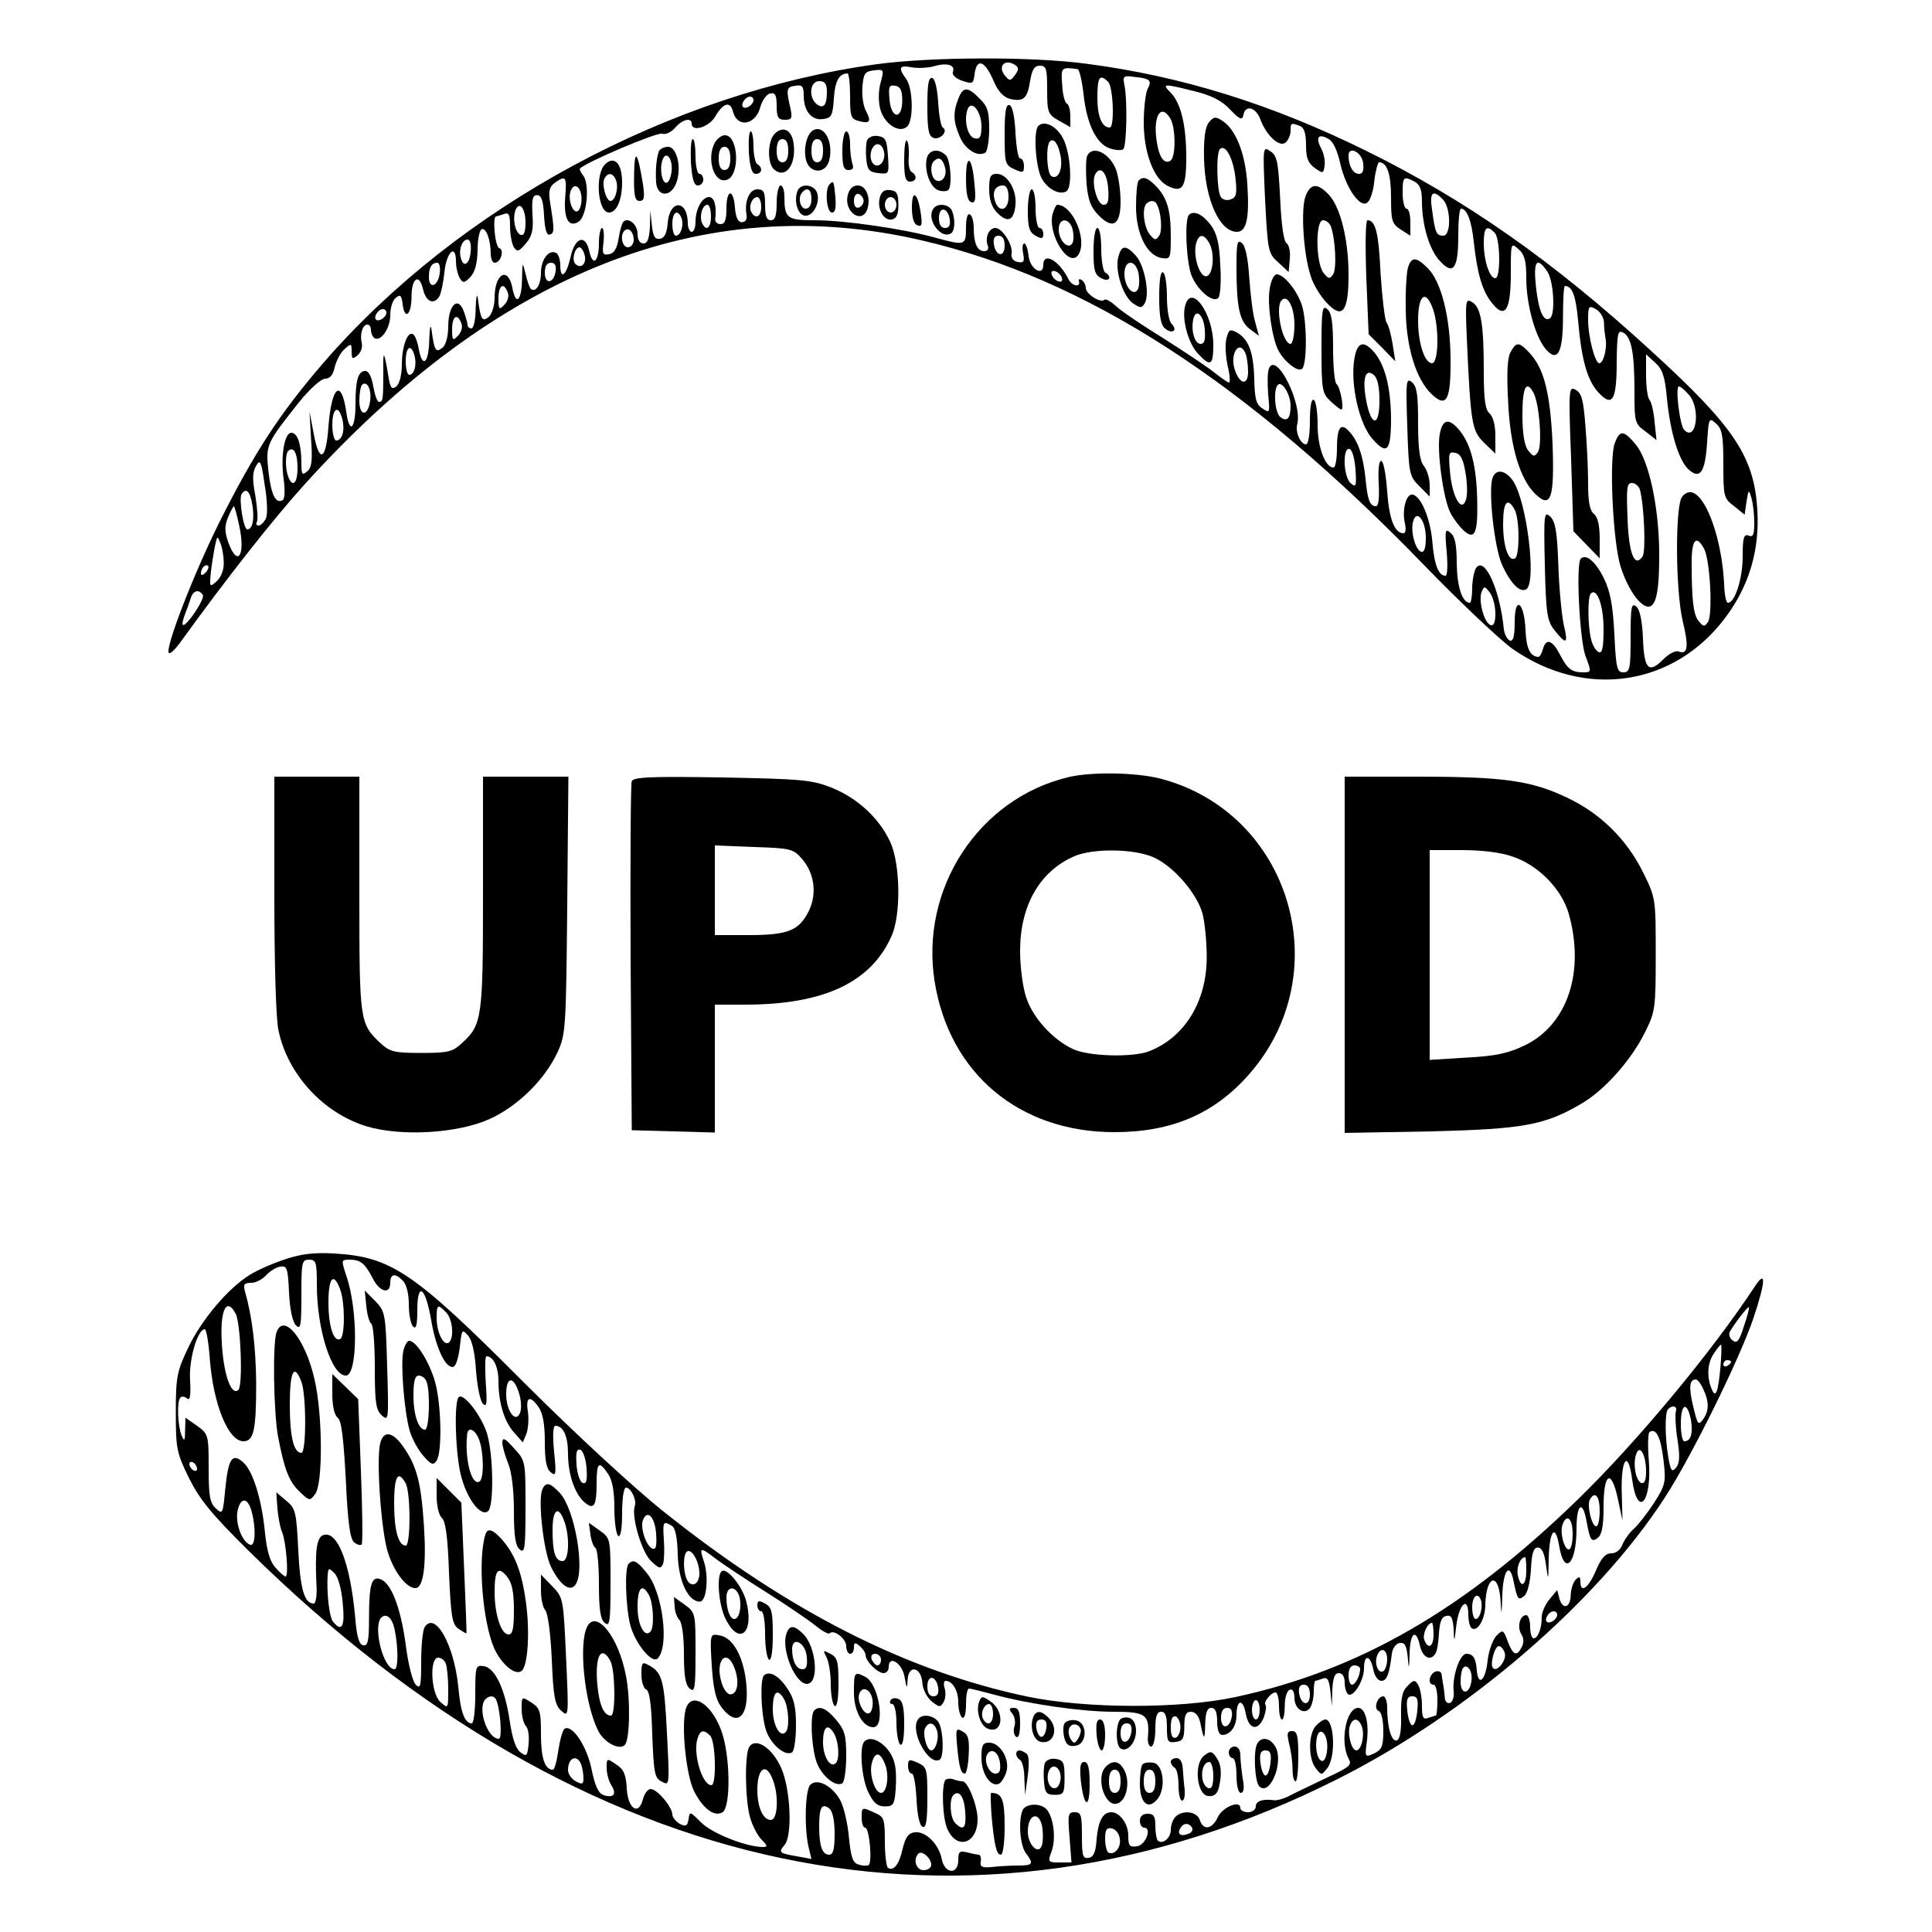<?xml version="1.0" standalone="no"?>
<!DOCTYPE svg PUBLIC "-//W3C//DTD SVG 20010904//EN"
 "http://www.w3.org/TR/2001/REC-SVG-20010904/DTD/svg10.dtd">
<svg version="1.0" xmlns="http://www.w3.org/2000/svg"
 width="500pt" height="500pt" viewBox="0 0 500 500"
 preserveAspectRatio="xMidYMid meet">
<g transform="translate(0,500) scale(0.1,-0.1)"
fill="#000000" stroke="none">
<path d="M2270 4834 c-535 -73 -1082 -368 -1433 -773 -112 -130 -177 -229
-268 -410 -67 -134 -143 -330 -132 -341 3 -3 15 8 27 24 122 169 241 320 323
411 496 549 1036 764 1598 633 427 -99 842 -367 1301 -841 93 -96 196 -193
228 -216 189 -132 420 -97 553 83 60 81 87 173 81 275 -8 139 -59 216 -275
413 -254 233 -480 391 -738 518 -243 120 -477 193 -723 225 -140 19 -401 18
-542 -1z m196 -20 c-3 -7 7 -17 24 -23 27 -9 29 -8 32 16 5 42 25 38 47 -11
13 -32 27 -47 45 -52 35 -8 45 1 52 47 5 29 11 39 25 39 17 0 19 -8 19 -62 0
-59 2 -64 30 -80 l30 -17 0 29 c0 15 -4 30 -9 32 -5 2 -11 23 -12 48 -4 46 -2
47 40 41 4 0 11 -29 15 -63 8 -78 33 -130 68 -142 15 -5 31 -6 35 -2 9 9 11
127 3 166 -5 23 -2 25 25 21 41 -4 47 -9 35 -31 -5 -10 -10 -49 -10 -87 0 -77
25 -144 60 -163 40 -21 50 -7 50 72 0 85 -14 142 -41 169 -23 23 -18 23 62 3
45 -11 72 -25 93 -48 25 -26 31 -28 34 -13 5 26 31 20 43 -10 16 -44 50 -75
66 -62 7 6 13 20 13 30 0 21 1 22 24 13 11 -4 16 -19 16 -50 0 -33 5 -46 23
-59 21 -15 22 -14 25 6 2 12 -2 33 -9 45 -15 29 -7 39 18 25 13 -6 24 -30 32
-66 15 -64 53 -117 71 -98 7 6 15 32 17 57 3 25 9 46 12 46 21 0 31 -31 31
-91 0 -60 2 -68 25 -83 l25 -16 0 35 c0 19 -4 35 -10 35 -5 0 -10 18 -10 40 0
43 2 45 31 30 14 -8 19 -21 19 -51 0 -61 19 -126 47 -155 34 -37 47 -20 47 66
0 39 3 70 7 70 15 0 27 -29 33 -85 9 -83 22 -128 47 -159 34 -43 49 -20 49 77
0 79 0 80 20 62 16 -14 20 -31 20 -75 0 -66 22 -148 49 -182 32 -38 46 -12 46
82 0 44 2 80 5 80 19 -1 28 -24 34 -89 9 -103 24 -156 53 -187 36 -39 47 -20
47 80 1 74 3 83 17 75 21 -11 29 -52 29 -153 0 -79 1 -83 29 -103 l28 -22 -5
47 c-2 26 -8 51 -13 57 -5 5 -9 34 -9 64 l0 54 24 -22 c19 -17 25 -37 30 -92
9 -91 31 -161 56 -184 30 -27 43 -7 48 70 4 64 5 65 23 49 16 -14 19 -32 19
-105 0 -84 1 -89 28 -109 l27 -22 5 34 c5 32 6 32 13 8 4 -14 7 -42 7 -64 0
-30 -3 -37 -15 -32 -12 4 -15 -5 -15 -55 0 -56 -20 -119 -38 -119 -5 0 -9 21
-10 48 -5 110 -43 223 -81 237 -9 4 -21 -1 -28 -11 -18 -25 -17 -242 2 -322
16 -66 13 -87 -11 -78 -8 3 -25 -6 -39 -20 -38 -38 -50 -27 -53 53 -2 47 -8
75 -17 83 -13 11 -15 0 -15 -79 0 -82 -2 -91 -19 -91 -16 0 -19 11 -23 99 -4
74 -10 109 -27 144 -21 43 -46 65 -60 51 -13 -13 -3 -209 12 -251 16 -42 16
-43 -6 -43 -30 0 -41 9 -61 48 -19 36 -35 41 -43 12 -3 -11 -8 -20 -12 -20
-21 1 -31 22 -33 69 -3 73 -28 92 -28 21 0 -37 -4 -50 -12 -48 -7 3 -14 15
-16 29 -10 103 -50 191 -72 159 -5 -8 -10 -32 -10 -52 0 -21 -3 -38 -6 -38
-20 0 -33 42 -34 101 0 48 -4 70 -16 80 -14 12 -15 7 -10 -49 3 -34 2 -62 -3
-62 -18 0 -29 27 -34 87 -5 62 -31 123 -53 123 -16 0 -26 -43 -18 -75 3 -14 2
-25 -4 -25 -23 0 -37 37 -42 108 -3 42 -9 77 -15 79 -6 2 -9 -20 -7 -57 2 -37
0 -60 -7 -60 -16 0 -22 17 -27 71 -6 58 -19 97 -41 121 -23 26 -33 13 -33 -43
0 -27 -4 -49 -9 -49 -21 0 -41 52 -41 109 0 33 -4 63 -10 66 -6 4 -10 -17 -10
-54 0 -34 -4 -61 -10 -61 -14 0 -28 31 -23 51 15 54 -55 192 -73 145 -4 -9 -4
-39 -2 -67 5 -48 4 -49 -15 -36 -16 10 -20 25 -21 77 -2 70 -15 103 -46 120
-17 9 -20 7 -26 -16 -4 -15 -2 -46 3 -70 6 -24 7 -44 4 -44 -4 0 -22 13 -41
28 -19 15 -78 54 -130 87 -52 32 -107 69 -121 82 -14 13 -28 21 -31 17 -10 -9
-48 15 -48 31 0 7 -5 17 -10 20 -6 4 -9 3 -8 -2 6 -18 -18 -14 -27 5 -25 49
-65 71 -65 36 0 -31 -35 -10 -38 24 -2 17 -7 32 -11 32 -5 0 -6 -12 -3 -26 4
-21 1 -25 -14 -22 -12 2 -18 11 -16 22 4 22 -24 66 -42 66 -17 0 -27 -25 -20
-45 4 -9 0 -15 -9 -15 -18 0 -27 21 -27 60 0 16 -4 32 -10 35 -6 4 -10 -10
-10 -34 0 -47 -2 -47 -80 -26 -82 23 -236 45 -311 45 -72 0 -79 5 -79 61 0 16
-4 29 -10 29 -5 0 -10 -20 -10 -45 0 -33 -4 -45 -15 -45 -11 0 -15 11 -15 40
0 33 -3 40 -20 40 -21 0 -34 -32 -28 -66 2 -12 -3 -19 -12 -19 -10 0 -16 12
-18 38 -4 50 -22 48 -22 -3 0 -29 -4 -40 -15 -40 -9 0 -15 6 -14 13 4 33 -2
57 -16 57 -18 0 -35 -31 -35 -64 0 -14 -4 -26 -10 -26 -5 0 -10 10 -10 23 -1
61 -47 61 -52 0 -2 -26 -8 -39 -20 -41 -13 -2 -18 6 -21 35 l-4 38 -1 -42 c-2
-31 -6 -43 -17 -43 -9 0 -15 9 -15 25 0 24 -24 44 -37 31 -3 -3 -9 -23 -12
-43 -4 -26 -12 -39 -25 -41 -16 -3 -18 1 -14 32 2 20 0 36 -4 36 -4 0 -8 -18
-8 -39 0 -49 -16 -62 -25 -21 -10 46 -38 36 -49 -18 -11 -46 -26 -57 -26 -18
0 14 -5 28 -10 31 -19 11 -40 -16 -40 -51 0 -31 -14 -53 -27 -41 -3 4 -9 21
-13 39 -8 32 -8 31 -9 -14 -1 -57 -16 -71 -25 -23 -11 57 -46 37 -46 -26 0
-20 -7 -42 -15 -49 -17 -14 -21 -7 -28 45 -2 18 -5 9 -6 -22 0 -29 -5 -53 -11
-53 -5 0 -10 4 -10 9 0 5 -5 22 -10 36 -15 40 -40 15 -40 -40 0 -25 -6 -48
-15 -55 -17 -14 -21 -7 -28 45 -2 18 -5 9 -6 -22 -1 -62 -17 -78 -27 -28 -3
19 -10 38 -15 40 -14 9 -29 -31 -29 -78 0 -27 -6 -49 -14 -57 -12 -9 -16 -5
-21 27 -11 67 -14 69 -13 13 0 -76 -1 -80 -11 -80 -5 0 -11 18 -15 40 -4 24
-12 40 -20 40 -19 0 -26 -23 -26 -85 0 -67 -16 -80 -24 -20 -13 87 -38 65 -46
-39 -6 -88 -24 -96 -38 -19 l-11 58 4 -71 c4 -56 2 -74 -10 -84 -13 -11 -15
-8 -15 21 0 49 -10 79 -26 79 -18 0 -28 -60 -20 -120 4 -27 3 -51 -2 -54 -18
-11 -30 12 -37 72 -8 71 -6 74 78 180 29 36 58 62 69 62 12 0 20 10 24 29 4
17 15 38 25 47 18 16 19 16 19 -6 0 -19 2 -21 16 -9 8 7 13 21 10 32 -5 22 2
47 15 47 5 0 9 -6 9 -14 0 -8 4 -17 9 -21 17 -10 41 26 41 59 0 19 6 39 14 45
12 10 15 7 18 -16 5 -43 23 -28 23 19 0 49 20 62 30 19 7 -32 28 -41 42 -18 4
6 10 34 13 61 5 54 30 77 30 29 0 -15 5 -35 10 -43 8 -13 12 -13 27 3 12 12
18 34 19 69 0 29 5 53 11 55 11 4 23 -28 23 -64 0 -13 5 -23 10 -23 16 0 26
33 12 38 -11 3 -18 82 -8 82 2 0 11 3 20 6 13 5 16 -1 16 -32 0 -22 5 -46 10
-54 9 -13 13 -11 31 10 16 19 20 35 17 75 -2 39 0 50 12 50 11 0 16 -14 18
-53 2 -36 7 -52 15 -49 12 4 12 12 1 81 -5 31 -3 42 12 53 28 20 31 16 27 -34
-5 -58 8 -83 34 -67 22 13 30 98 12 120 -6 8 -10 16 -8 18 17 17 201 95 213
90 8 -3 22 3 33 15 18 22 43 28 43 11 0 -23 46 -9 62 20 20 34 38 39 45 11 11
-43 59 -35 71 13 5 17 16 32 25 34 13 3 17 -4 17 -32 0 -30 4 -36 21 -36 18 0
20 4 15 28 -12 51 -11 57 12 60 18 3 22 -1 22 -25 0 -41 21 -66 51 -61 21 3
24 9 27 53 3 45 13 64 35 65 4 0 7 -26 7 -59 0 -52 2 -59 22 -64 29 -8 34 -2
19 26 -7 13 -11 41 -9 63 3 34 6 39 30 42 26 3 26 2 17 -32 -6 -21 -6 -49 -1
-68 10 -38 48 -64 69 -46 18 14 16 100 -2 124 -21 28 -18 36 13 30 15 -3 41
-2 57 2 36 11 58 4 51 -14z m161 18 c10 -7 10 -12 0 -26 -12 -16 -14 -16 -26
-2 -20 24 -1 45 26 28z m241 -44 c13 -13 17 -118 4 -118 -20 0 -32 28 -32 77
0 54 6 63 28 41z m-728 -26 c0 -35 -9 -45 -27 -31 -21 18 -17 59 7 59 15 0 20
-7 20 -28z m195 -22 c0 -51 -29 -48 -33 3 -3 33 -1 38 15 35 13 -2 18 -12 18
-38z m-385 1 c0 -12 -20 -25 -27 -18 -7 7 6 27 18 27 5 0 9 -4 9 -9z m1080
-50 c13 -26 13 -98 -1 -107 -17 -10 -30 10 -36 54 -9 65 13 96 37 53z m498
-114 c2 -18 -1 -27 -11 -27 -15 0 -27 20 -27 47 0 27 35 9 38 -20z m-2023 -92
c0 -16 -5 -30 -11 -32 -13 -4 -25 33 -17 53 9 24 28 10 28 -21z m2229 -1 c21
-21 22 -94 1 -94 -18 0 -21 8 -29 68 -7 44 2 53 28 26z m-1764 -19 c0 -26 -14
-33 -25 -15 -9 14 1 40 15 40 5 0 10 -11 10 -25z m-610 -41 c0 -24 -4 -34 -12
-32 -15 5 -22 42 -14 64 10 25 26 5 26 -32z m480 16 c0 -32 -14 -40 -24 -15
-6 18 2 45 15 45 5 0 9 -13 9 -30z m-76 -5 c6 -18 -2 -45 -15 -45 -5 0 -9 14
-9 30 0 32 14 40 24 15z m-124 -56 c0 -10 -7 -19 -15 -19 -15 0 -21 31 -9 43
11 10 24 -3 24 -24z m2228 19 c15 -15 16 -118 2 -118 -15 0 -30 45 -30 91 0
40 7 48 28 27z m-1268 -34 c0 -31 -23 -28 -28 4 -2 15 2 22 12 22 11 0 16 -9
16 -26z m-1382 -16 c-3 -34 -20 -42 -26 -13 -5 22 5 45 18 45 7 0 10 -14 8
-32z m295 -8 c6 -23 -10 -37 -24 -23 -10 10 -2 43 11 43 4 0 10 -9 13 -20z
m-375 -47 c-4 -34 -28 -43 -28 -10 0 25 7 37 22 37 5 0 8 -12 6 -27z m300 5
c-5 -32 -28 -35 -28 -4 0 17 5 26 16 26 10 0 14 -7 12 -22z m2566 0 c17 -24
22 -113 7 -122 -16 -10 -29 18 -36 82 -7 67 2 79 29 40z m-1256 -17 c3 -8 -1
-12 -9 -9 -7 2 -15 10 -17 17 -3 8 1 12 9 9 7 -2 15 -10 17 -17z m-1434 -38
c4 -9 0 -23 -9 -32 -13 -14 -15 -12 -15 17 0 34 14 43 24 15z m2837 -76 c0
-12 2 -31 4 -42 5 -25 -5 -65 -16 -65 -11 0 -29 67 -29 113 0 35 2 37 20 27
11 -6 20 -21 21 -33z m-3151 24 c0 -12 -20 -25 -27 -18 -7 7 6 27 18 27 5 0 9
-4 9 -9z m194 -28 c4 -9 0 -23 -9 -32 -13 -14 -15 -12 -15 17 0 34 14 43 24
15z m-121 -84 c6 -24 -1 -49 -14 -49 -5 0 -9 16 -9 35 0 38 14 47 23 14z
m2151 5 c3 -9 6 -29 6 -46 0 -36 -21 -34 -34 4 -15 42 12 82 28 42z m-2266
-120 c-5 -42 -28 -43 -28 -1 0 18 3 37 7 41 12 12 25 -11 21 -40z m2382 -14
c0 -33 -9 -43 -27 -29 -14 12 -18 71 -6 83 11 11 33 -25 33 -54z m1031 28 c31
-35 19 -122 -12 -91 -12 12 -24 113 -14 113 4 0 16 -10 26 -22z m-3485 -63 c7
-28 0 -55 -16 -55 -5 0 -10 18 -10 40 0 44 16 54 26 15z m-116 -126 c0 -40
-13 -52 -24 -23 -8 21 -8 59 0 67 14 13 24 -6 24 -44z m2738 -4 c3 -43 1 -47
-12 -36 -20 17 -22 95 -3 89 7 -3 13 -26 15 -53z m-2820 -127 c-5 -10 -13 -18
-19 -18 -6 0 -7 4 -4 10 3 5 1 35 -4 66 -8 42 -8 61 1 77 11 20 14 15 23 -48
7 -40 8 -77 3 -87z m-35 36 c6 -36 1 -64 -13 -64 -10 0 -22 78 -15 91 12 18
22 8 28 -27z m-34 -54 c17 -77 -4 -110 -28 -44 -10 28 -10 42 -1 65 7 16 14
29 15 29 2 0 8 -22 14 -50z m3071 -32 c0 -26 -4 -38 -12 -36 -15 5 -28 52 -21
78 9 34 33 3 33 -42z m-3111 -64 c1 -18 -7 -38 -18 -48 -19 -17 -19 -16 -15
26 3 24 8 54 11 68 5 23 6 24 13 5 5 -11 9 -34 9 -51z m3831 36 c16 -29 23
-172 10 -190 -9 -13 -12 -12 -25 4 -13 17 -17 57 -17 151 0 59 12 72 32 35z
m-3878 -62 c-7 -7 -12 -8 -12 -2 0 14 12 26 19 19 2 -3 -1 -11 -7 -17z m3338
-106 c0 -22 -4 -32 -12 -30 -17 6 -32 62 -24 85 7 17 8 17 22 -1 8 -11 14 -35
14 -54z m-3345 48 c6 -10 -44 -84 -52 -77 -2 3 1 15 6 28 5 13 12 32 15 42 6
19 21 23 31 7z m3625 -88 c0 -46 -3 -63 -12 -60 -7 3 -15 15 -19 29 -10 33
-11 114 -2 123 16 16 33 -31 33 -92z"/>
<path d="M2400 4726 c0 -61 3 -78 16 -83 17 -6 39 18 24 27 -5 3 -10 32 -12
64 -2 36 -8 61 -15 64 -10 3 -13 -16 -13 -72z"/>
<path d="M2480 4744 c-14 -35 -13 -59 4 -98 14 -33 46 -53 66 -41 5 3 10 31
10 61 0 45 -4 59 -25 79 -31 32 -43 31 -55 -1z m60 -71 c0 -27 -4 -34 -17 -31
-19 3 -29 47 -19 75 10 26 36 -5 36 -44z"/>
<path d="M2600 4652 c0 -74 1 -79 25 -90 22 -10 25 -9 25 8 0 11 -4 20 -10 20
-5 0 -10 30 -12 67 -2 42 -8 68 -15 71 -10 3 -13 -17 -13 -76z"/>
<path d="M3129 4684 c-10 -12 -14 -41 -13 -93 2 -106 40 -191 85 -191 25 0 33
35 27 124 -5 79 -30 141 -64 163 -18 12 -23 11 -35 -3z m68 -142 c5 -43 3 -53
-12 -58 -10 -4 -21 -1 -26 7 -10 17 -12 113 -2 123 14 14 34 -22 40 -72z"/>
<path d="M2687 4674 c-13 -13 -7 -104 8 -134 15 -29 47 -46 65 -35 16 10 11
97 -8 135 -16 33 -49 50 -65 34z m58 -79 c6 -34 -7 -61 -24 -51 -12 8 -15 78
-4 90 10 10 22 -6 28 -39z"/>
<path d="M2005 4654 c-19 -19 -20 -78 -1 -93 31 -26 59 17 49 73 -6 31 -28 40
-48 20z m35 -44 c0 -20 -5 -30 -15 -30 -10 0 -15 10 -15 30 0 20 5 30 15 30
10 0 15 -10 15 -30z"/>
<path d="M2103 4662 c-16 -11 -24 -48 -17 -76 9 -36 51 -37 60 -1 12 48 -14
95 -43 77z m27 -52 c0 -20 -5 -30 -15 -30 -10 0 -15 10 -15 30 0 20 5 30 15
30 10 0 15 -10 15 -30z"/>
<path d="M1938 4605 c3 -39 8 -55 18 -55 16 0 19 16 4 25 -5 3 -10 24 -10 46
0 21 -3 39 -7 39 -5 0 -6 -25 -5 -55z"/>
<path d="M2180 4610 c0 -39 3 -50 16 -50 11 0 14 5 10 16 -3 9 -6 31 -6 50 0
19 -4 34 -10 34 -5 0 -10 -22 -10 -50z"/>
<path d="M1850 4631 c-23 -43 -1 -109 32 -96 34 13 29 115 -6 115 -9 0 -20 -9
-26 -19z m40 -41 c0 -20 -5 -30 -15 -30 -10 0 -15 10 -15 30 0 20 5 30 15 30
10 0 15 -10 15 -30z"/>
<path d="M2244 4637 c-3 -8 -4 -30 -2 -49 3 -28 7 -33 31 -36 28 -3 28 -3 25
45 -3 41 -6 48 -26 51 -13 2 -24 -3 -28 -11z m44 -31 c2 -10 -1 -23 -7 -29
-16 -16 -34 6 -26 33 8 24 28 22 33 -4z"/>
<path d="M1788 4580 c3 -43 8 -60 18 -60 8 0 14 7 14 15 0 8 -4 15 -10 15 -5
0 -10 20 -10 45 0 25 -3 45 -7 45 -5 0 -6 -27 -5 -60z"/>
<path d="M2340 4587 c0 -44 3 -57 15 -57 17 0 20 16 4 25 -6 4 -9 22 -7 40 1
19 -1 37 -5 41 -4 4 -7 -18 -7 -49z"/>
<path d="M1705 4608 c-6 -17 -9 -46 -7 -80 3 -38 38 -39 52 -2 15 39 2 94 -21
94 -11 0 -22 -6 -24 -12z m33 -52 c-2 -15 -7 -28 -13 -29 -12 -2 -19 38 -10
60 9 25 27 1 23 -31z"/>
<path d="M3274 4483 c7 -133 8 -139 34 -162 l27 -25 3 34 c2 18 -2 36 -8 40
-8 5 -14 49 -17 117 -5 96 -8 111 -26 122 -19 13 -19 11 -13 -126z"/>
<path d="M1641 4548 c-1 -54 2 -68 14 -68 12 0 14 8 9 43 -14 86 -22 95 -23
25z"/>
<path d="M2398 4588 c-6 -34 11 -75 32 -81 10 -3 21 -2 24 1 11 10 6 78 -6 90
-20 20 -46 14 -50 -10z m47 -19 c8 -23 -7 -45 -24 -35 -12 8 -15 39 -4 49 12
12 22 7 28 -14z"/>
<path d="M2813 4595 c-3 -9 -3 -41 -1 -71 4 -42 11 -61 31 -81 37 -38 57 -25
57 35 0 27 -5 63 -11 81 -16 45 -63 68 -76 36z m55 -83 c2 -32 0 -42 -12 -42
-17 0 -33 61 -21 80 13 22 30 3 33 -38z"/>
<path d="M1566 4575 c-27 -27 -19 -125 10 -125 20 0 34 33 34 78 0 49 -20 70
-44 47z m28 -41 c8 -20 -2 -54 -14 -54 -12 0 -24 46 -15 59 9 16 22 13 29 -5z"/>
<path d="M2500 4538 c0 -38 4 -58 13 -61 11 -4 13 6 9 46 -6 73 -22 83 -22 15z"/>
<path d="M2560 4510 c0 -27 7 -47 21 -61 27 -27 43 -20 47 20 4 39 -21 81 -48
81 -17 0 -20 -7 -20 -40z m50 -20 c0 -35 -25 -42 -35 -10 -8 24 1 40 21 40 9
0 14 -11 14 -30z"/>
<path d="M2947 4533 c-4 -3 -7 -34 -7 -68 0 -71 29 -128 68 -133 21 -3 22 0
22 57 0 68 -10 101 -40 131 -21 21 -32 24 -43 13z m46 -60 c12 -20 16 -70 7
-83 -9 -13 -12 -12 -25 4 -15 20 -20 67 -8 79 9 9 21 9 26 0z"/>
<path d="M2147 4523 c-13 -12 -8 -73 6 -73 9 0 11 12 9 40 -4 42 -5 44 -15 33z"/>
<path d="M2064 4506 c-10 -25 0 -61 18 -64 21 -4 41 32 33 58 -7 23 -43 27
-51 6z m36 -21 c0 -16 -6 -25 -15 -25 -15 0 -21 31 -8 43 13 14 23 6 23 -18z"/>
<path d="M2194 4495 c-11 -44 38 -77 51 -35 9 29 -4 60 -25 60 -13 0 -22 -9
-26 -25z m41 -15 c0 -7 -6 -15 -12 -17 -8 -3 -13 4 -13 17 0 13 5 20 13 18 6
-3 12 -11 12 -18z"/>
<path d="M3379 4493 c-13 -33 -6 -150 13 -207 6 -21 25 -52 40 -68 42 -46 58
-26 58 71 0 91 -21 175 -51 207 -29 31 -47 30 -60 -3z m65 -78 c12 -33 16
-111 6 -125 -9 -13 -12 -12 -25 4 -20 27 -21 136 -1 136 8 0 16 -7 20 -15z"/>
<path d="M2277 4489 c-8 -29 10 -61 31 -57 12 2 17 13 17 38 0 28 -4 36 -21
38 -15 2 -23 -4 -27 -19z m43 -19 c0 -11 -7 -20 -15 -20 -8 0 -15 9 -15 20 0
11 7 20 15 20 8 0 15 -9 15 -20z"/>
<path d="M2660 4455 c0 -44 4 -56 20 -65 16 -9 20 -8 20 5 0 8 -4 15 -10 15
-5 0 -10 23 -10 50 0 28 -4 50 -10 50 -5 0 -10 -25 -10 -55z"/>
<path d="M2360 4463 c0 -26 5 -43 14 -46 12 -5 13 2 9 31 -8 54 -23 64 -23 15z"/>
<path d="M2415 4459 c-18 -27 20 -79 46 -63 10 6 12 35 3 58 -7 18 -39 22 -49
5z m43 -27 c2 -15 -2 -22 -12 -22 -11 0 -16 9 -16 26 0 31 23 28 28 -4z"/>
<path d="M2724 4446 c-13 -54 43 -142 67 -105 24 38 -15 129 -55 129 -3 0 -8
-11 -12 -24z m52 -40 c3 -14 3 -30 -1 -36 -11 -17 -35 8 -35 36 0 32 28 31 36
0z"/>
<path d="M3077 4444 c-12 -13 -7 -123 7 -158 16 -38 55 -71 69 -57 5 5 8 43 5
85 -2 56 -9 82 -24 103 -22 29 -44 39 -57 27z m53 -74 c15 -28 9 -85 -9 -85
-17 0 -33 51 -26 83 7 28 21 28 35 2z"/>
<path d="M3536 4283 l6 -148 35 -35 34 -35 -7 45 c-4 25 -11 50 -16 56 -4 6
-11 63 -15 125 -5 107 -13 139 -34 139 -5 0 -6 -64 -3 -147z"/>
<path d="M2830 4350 c0 -49 3 -61 20 -70 20 -11 30 3 10 15 -5 3 -10 31 -10
61 0 30 -4 54 -10 54 -6 0 -10 -27 -10 -60z"/>
<path d="M3200 4309 c0 -104 8 -141 35 -161 l23 -17 -10 37 c-6 20 -12 72 -15
114 -3 49 -10 82 -19 89 -12 10 -14 0 -14 -62z"/>
<path d="M2894 4334 c-9 -35 12 -100 38 -119 20 -13 23 -13 31 1 13 24 -1 98
-24 123 -26 28 -37 27 -45 -5z m52 -39 c3 -14 3 -32 0 -41 -10 -25 -36 2 -36
37 0 37 27 39 36 4z"/>
<path d="M3644 4308 c-4 -13 -7 -62 -6 -109 1 -98 27 -181 67 -219 39 -37 50
-16 49 93 -1 107 -24 198 -59 233 -30 30 -42 30 -51 2z m65 -109 c16 -48 14
-139 -3 -139 -19 0 -36 52 -36 110 0 68 20 83 39 29z"/>
<path d="M3000 4232 c0 -50 4 -73 15 -82 19 -16 34 -5 17 12 -7 7 -12 38 -12
69 0 32 -4 61 -10 64 -6 4 -10 -19 -10 -63z"/>
<path d="M3286 4253 c-7 -39 6 -130 23 -161 15 -28 49 -55 60 -47 14 8 14 123
0 166 -13 38 -46 79 -65 79 -7 0 -15 -17 -18 -37z m64 -94 c0 -27 -5 -49 -10
-49 -21 0 -41 96 -23 113 15 16 33 -18 33 -64z"/>
<path d="M3067 4208 c-9 -34 8 -97 34 -124 32 -34 39 -30 39 24 0 81 -58 161
-73 100z m51 -61 c2 -27 -1 -37 -11 -37 -15 0 -25 33 -19 63 6 31 27 13 30
-26z"/>
<path d="M3796 4127 c10 -224 13 -242 45 -273 l29 -28 0 46 c0 28 -6 50 -15
58 -11 9 -15 35 -15 109 0 122 -7 165 -30 179 -17 10 -18 5 -14 -91z"/>
<path d="M3420 4098 c0 -107 2 -116 23 -136 13 -12 26 -22 28 -22 9 0 -3 60
-12 66 -5 3 -9 45 -9 93 0 67 -4 92 -15 101 -13 11 -15 -1 -15 -102z"/>
<path d="M3505 4071 c-11 -65 13 -171 48 -208 37 -42 47 -30 47 55 -1 81 -16
140 -46 173 -26 29 -42 23 -49 -20z m65 -108 c0 -68 -21 -68 -34 -1 -11 57 -3
86 19 68 10 -8 15 -31 15 -67z"/>
<path d="M3909 4088 c-8 -14 -10 -56 -6 -127 5 -117 31 -202 71 -240 40 -38
49 -11 44 131 -6 131 -22 195 -60 235 -27 29 -34 29 -49 1z m60 -105 c15 -29
23 -136 11 -153 -9 -13 -12 -12 -25 4 -10 13 -15 44 -15 93 0 71 10 91 29 56z"/>
<path d="M3642 3897 c4 -123 5 -129 31 -155 l27 -27 0 30 c0 17 -7 39 -15 49
-11 14 -15 46 -15 112 0 72 -3 94 -16 105 -15 12 -16 3 -12 -114z"/>
<path d="M4066 3813 l6 -188 34 -35 34 -35 0 51 c0 34 -5 56 -15 64 -11 9 -15
32 -15 79 0 36 -3 103 -7 149 -5 67 -10 85 -25 93 -18 10 -19 4 -12 -178z"/>
<path d="M3726 3876 c-8 -41 9 -168 28 -204 8 -15 23 -35 34 -45 29 -26 37 -7
35 80 -2 86 -16 141 -44 177 -28 35 -46 33 -53 -8z m66 -96 c5 -25 6 -56 3
-69 -10 -41 -35 -3 -42 63 -5 53 -4 58 13 54 13 -2 21 -16 26 -48z"/>
<path d="M4179 3853 c-15 -39 -5 -255 15 -319 18 -57 50 -104 72 -104 21 0 29
45 28 147 -2 119 -28 234 -61 273 -31 37 -41 38 -54 3z m65 -120 c11 -41 16
-159 7 -173 -21 -31 -36 8 -39 100 -3 76 -2 90 11 90 9 0 18 -8 21 -17z"/>
<path d="M3863 3764 c-12 -31 4 -180 24 -225 22 -49 47 -74 63 -64 27 17 2
225 -34 280 -19 28 -44 33 -53 9z m57 -83 c13 -25 13 -118 1 -126 -17 -10 -31
31 -31 89 0 57 11 71 30 37z"/>
<path d="M3998 3537 c3 -126 6 -144 25 -168 31 -39 36 -36 24 14 -5 23 -12 92
-14 153 -3 89 -8 115 -21 127 -16 15 -17 7 -14 -126z"/>
<path d="M2766 2989 c-233 -55 -386 -289 -347 -530 38 -237 219 -389 465 -389
148 0 258 47 348 149 232 263 108 678 -229 766 -63 16 -176 18 -237 4z m220
-208 c51 -23 111 -92 126 -145 6 -23 11 -73 11 -113 0 -115 -57 -208 -150
-244 -43 -16 -156 -13 -196 6 -52 24 -104 81 -121 133 -9 26 -16 79 -16 121 0
118 51 206 140 245 49 21 155 20 206 -3z"/>
<path d="M710 2685 c0 -176 4 -325 11 -353 24 -113 116 -213 228 -247 90 -27
237 -18 318 19 73 33 143 102 176 173 21 46 22 62 25 381 l3 332 -110 0 -111
0 0 -300 c0 -325 -2 -342 -55 -390 -24 -22 -35 -25 -105 -25 -70 0 -81 3 -105
25 -54 51 -55 55 -55 385 l0 305 -110 0 -110 0 0 -305z"/>
<path d="M1635 2978 c-3 -7 -4 -213 -3 -458 l3 -445 108 -3 107 -3 0 166 0
165 78 0 c205 0 327 58 380 179 24 56 22 185 -4 242 -29 62 -85 114 -153 141
-51 20 -78 22 -283 26 -185 3 -229 1 -233 -10z m440 -200 c33 -38 40 -91 18
-136 -25 -50 -53 -62 -155 -62 l-88 0 0 116 0 116 101 -4 c95 -3 102 -5 124
-30z"/>
<path d="M3480 2529 l0 -461 223 4 c240 6 295 16 390 72 59 34 129 113 164
184 27 54 28 63 28 202 0 143 0 146 -32 211 -43 87 -111 154 -198 195 -93 44
-164 54 -387 54 l-188 0 0 -461z m435 254 c66 -22 127 -84 145 -148 42 -150
-3 -286 -113 -340 -44 -21 -75 -28 -151 -32 l-96 -6 0 272 0 271 83 0 c51 0
102 -6 132 -17z"/>
<path d="M738 1741 c-31 -10 -72 -28 -91 -40 -56 -34 -126 -117 -160 -189 -29
-61 -32 -75 -32 -167 0 -94 2 -105 34 -170 28 -56 58 -93 154 -188 869 -857
1870 -1068 2817 -592 337 169 673 458 849 730 70 108 194 360 229 464 32 96
33 127 3 81 -111 -169 -305 -402 -457 -550 -293 -285 -566 -443 -887 -512
-144 -31 -387 -30 -537 1 -314 66 -620 221 -945 481 -74 59 -230 203 -360 333
-285 286 -342 324 -490 333 -51 3 -86 -1 -127 -15z m82 -66 c0 -115 38 -235
75 -235 31 0 32 171 1 259 -13 40 -13 41 8 41 29 0 40 -9 60 -47 18 -37 46
-44 46 -13 0 24 13 26 33 5 9 -9 15 -33 15 -61 0 -26 5 -51 11 -57 8 -8 11 4
11 42 0 76 21 61 36 -26 12 -72 38 -127 58 -120 6 2 13 25 16 51 5 46 6 47 21
30 11 -12 18 -45 21 -92 3 -40 11 -79 18 -85 10 -10 11 2 7 56 -2 37 -2 67 2
67 18 0 31 -28 31 -65 0 -56 16 -107 42 -134 l21 -24 10 24 c4 13 6 39 3 57
-6 37 6 42 28 10 11 -15 16 -45 16 -89 0 -48 4 -70 15 -79 14 -12 15 -6 9 53
-4 40 -3 67 3 67 21 0 33 -27 33 -72 0 -54 18 -106 44 -127 23 -19 30 -8 30
49 0 56 6 61 30 25 11 -16 16 -46 16 -89 0 -36 5 -68 10 -71 6 -4 10 18 10 59
0 36 4 66 10 66 13 0 28 -32 23 -47 -10 -27 18 -121 42 -143 21 -20 25 -21 31
-7 3 9 4 37 2 62 -3 47 -2 50 21 36 9 -6 14 -31 15 -75 2 -68 27 -121 57 -121
18 0 24 66 10 106 -12 36 -9 36 34 3 19 -14 76 -52 127 -84 51 -32 108 -71
126 -85 18 -15 35 -25 39 -22 11 11 43 -14 43 -33 0 -11 5 -20 10 -20 6 0 10
7 10 16 0 14 3 14 15 4 8 -7 15 -17 15 -23 0 -16 31 -47 47 -47 7 0 13 7 13
16 0 32 35 10 41 -26 6 -32 6 -32 8 -7 2 40 35 33 38 -8 1 -17 12 -38 24 -48
20 -16 23 -16 31 -2 5 8 6 24 3 35 -4 11 -2 20 2 20 18 0 33 -25 33 -56 0 -18
5 -36 10 -39 6 -4 10 10 10 34 0 23 3 41 8 41 4 0 32 -7 62 -15 91 -25 230
-45 311 -45 84 0 94 -7 90 -63 -2 -15 2 -27 8 -27 6 0 11 20 11 45 0 33 4 45
15 45 11 0 15 -11 15 -41 0 -36 2 -40 23 -37 18 2 22 9 22 41 0 28 4 37 17 37
11 0 20 -10 24 -27 10 -48 12 -49 13 -5 1 30 5 42 16 42 10 0 15 -11 15 -35 0
-22 5 -35 13 -35 21 0 37 22 37 51 0 41 17 44 24 4 8 -42 32 -46 47 -9 5 15 7
29 4 32 -6 6 14 32 26 32 5 0 9 -16 9 -35 0 -19 3 -35 8 -35 4 0 7 16 7 37 0
20 6 38 13 40 7 3 12 -5 12 -21 0 -30 27 -46 41 -25 5 8 9 26 9 42 0 15 2 27
4 27 2 0 11 3 20 6 11 4 16 -3 19 -33 l4 -38 1 43 c2 30 6 42 17 42 9 0 15 -9
15 -24 0 -14 4 -27 9 -31 14 -8 41 36 41 67 0 37 16 36 24 -2 3 -17 12 -30 21
-30 14 0 21 18 27 70 2 14 10 26 20 28 13 2 18 -6 21 -35 3 -36 4 -35 5 10 2
53 17 63 27 17 7 -30 28 -40 40 -19 4 5 8 29 9 52 2 30 7 43 19 45 13 3 17 -5
19 -35 1 -35 2 -34 7 11 7 55 31 77 31 27 0 -16 4 -32 9 -35 15 -10 35 24 35
62 2 73 33 85 39 15 3 -48 3 -48 5 9 2 62 18 85 28 41 11 -54 13 -56 29 -43 8
7 15 34 17 68 2 43 7 57 18 57 10 0 17 -14 21 -45 6 -43 6 -43 7 17 2 72 17
91 27 33 13 -80 45 -49 45 44 0 64 16 75 26 19 9 -50 13 -56 30 -42 10 8 14
33 14 79 0 89 20 100 37 21 l12 -56 -2 74 c-2 88 17 110 27 32 14 -103 52 -58
43 51 -3 37 -2 70 2 72 17 11 29 -13 36 -72 7 -58 5 -65 -24 -111 -17 -26 -41
-57 -52 -67 -12 -10 -25 -29 -30 -41 -5 -14 -17 -23 -29 -23 -15 0 -26 -12
-40 -45 -19 -45 -40 -60 -40 -28 0 13 -3 14 -12 5 -7 -7 -12 -24 -13 -39 0
-33 -20 -41 -29 -11 l-6 23 -20 -24 c-11 -13 -20 -34 -20 -46 0 -30 -10 -55
-21 -55 -5 0 -9 14 -9 30 0 17 -5 30 -10 30 -17 0 -24 -31 -13 -49 7 -11 7
-23 1 -34 -13 -25 -22 -21 -36 15 -11 31 -13 31 -29 15 -9 -9 -20 -38 -23 -64
-5 -51 -24 -69 -28 -27 -2 33 -10 44 -27 44 -17 0 -37 -59 -33 -96 2 -15 -3
-29 -9 -31 -8 -3 -14 4 -14 16 -1 12 -3 26 -4 31 -1 6 -3 17 -4 25 0 8 -7 12
-16 9 -17 -7 -21 -34 -5 -34 6 0 10 -18 10 -40 0 -22 -2 -40 -4 -40 -2 0 -11
-3 -20 -6 -13 -5 -16 1 -16 32 0 22 -5 46 -10 54 -8 13 -12 13 -27 -3 -14 -13
-18 -32 -17 -77 1 -39 -3 -61 -11 -64 -14 -5 -25 35 -25 85 0 16 -5 29 -10 29
-16 0 -26 -33 -12 -38 7 -2 12 -24 12 -51 0 -41 -4 -49 -24 -59 -23 -10 -24
-10 -19 28 7 49 -3 90 -22 90 -31 0 -48 -87 -25 -131 10 -17 3 -22 -57 -50
-37 -18 -80 -38 -95 -46 -15 -8 -33 -13 -40 -12 -31 4 -48 -2 -48 -16 0 -8 -9
-15 -20 -15 -11 0 -20 5 -20 11 0 21 -45 3 -58 -23 -15 -33 -38 -36 -47 -8 -7
22 -44 27 -63 8 -7 -7 -12 -22 -12 -34 0 -21 -22 -39 -34 -27 -3 4 -6 20 -6
38 0 24 -4 31 -20 31 -13 0 -20 -7 -20 -18 0 -10 5 -18 11 -18 21 0 4 -45 -18
-48 -20 -3 -23 1 -23 27 0 31 -22 61 -44 61 -22 0 -34 -23 -38 -70 -2 -33 -8
-46 -20 -48 -16 -3 -18 5 -18 57 0 53 -2 61 -19 61 -17 0 -18 -6 -13 -65 l5
-65 -31 0 c-30 0 -31 1 -20 30 11 33 5 85 -13 107 -16 18 -56 16 -63 -3 -11
-29 -6 -90 9 -110 21 -28 19 -32 -22 -32 -21 0 -51 -2 -68 -4 -24 -2 -29 1
-27 14 2 10 -1 18 -5 18 -4 0 -18 3 -30 6 -20 5 -23 2 -23 -20 0 -39 -36 -36
-43 4 -8 38 -42 72 -70 68 -16 -2 -24 -13 -31 -43 -9 -40 -23 -58 -38 -49 -4
3 -8 33 -8 68 0 58 -2 64 -25 74 -35 16 -35 16 -35 -13 0 -14 4 -25 9 -25 11
0 19 -90 9 -97 -5 -2 -16 -2 -27 2 -14 4 -19 19 -24 70 -3 35 -13 78 -22 95
-20 38 -60 59 -78 41 -13 -13 -16 -107 -5 -159 l8 -33 -38 7 c-46 8 -48 10
-31 30 20 25 15 143 -9 198 -23 52 -66 81 -83 55 -12 -19 -11 -135 2 -182 6
-21 19 -47 30 -58 16 -16 16 -19 3 -19 -42 0 -131 35 -159 63 -29 29 -30 30
-33 9 -3 -18 -7 -20 -23 -12 -10 6 -19 17 -19 24 0 19 -39 66 -56 66 -7 0 -16
-11 -20 -26 -11 -44 -39 -26 -42 28 -2 36 -8 50 -28 62 -23 16 -24 16 -24 -9
0 -14 5 -34 12 -45 15 -23 6 -34 -19 -26 -14 4 -23 23 -32 67 -12 60 -50 117
-70 105 -5 -4 -12 -29 -16 -56 -4 -28 -10 -50 -14 -50 -21 0 -31 30 -31 91 0
60 -2 68 -25 83 -25 16 -25 16 -25 -17 0 -18 5 -38 11 -44 6 -6 9 -26 7 -46
-3 -32 -5 -34 -21 -22 -12 9 -21 35 -28 82 -12 82 -38 137 -67 141 -21 3 -22
0 -22 -72 0 -42 -4 -76 -9 -76 -18 0 -29 27 -35 95 -11 109 -60 196 -87 154
-5 -8 -9 -48 -9 -89 0 -65 -2 -72 -14 -60 -8 8 -19 51 -25 96 -12 94 -35 160
-62 175 -27 14 -34 -8 -34 -99 0 -59 -3 -72 -15 -70 -11 2 -17 23 -21 75 -13
139 -46 224 -83 210 -17 -7 -21 -42 -17 -129 2 -27 -2 -48 -7 -48 -24 0 -35
36 -40 137 -5 101 -7 109 -31 129 l-26 22 3 -42 c2 -22 7 -50 12 -61 10 -23
18 -115 9 -115 -3 0 -15 10 -26 23 -14 15 -22 42 -27 88 -8 87 -31 161 -56
184 -29 26 -39 11 -47 -68 -6 -65 -7 -67 -24 -51 -16 14 -19 32 -19 105 0 86
-1 88 -30 109 l-30 21 -1 -33 c0 -27 -2 -30 -9 -13 -10 24 -13 89 -3 98 3 4
11 3 17 -2 8 -7 10 7 8 46 -4 53 19 133 38 133 4 0 10 -35 13 -77 9 -118 48
-213 87 -213 27 0 33 30 33 150 -1 94 -10 171 -29 238 -5 18 -2 22 16 22 12 0
29 9 38 19 10 11 26 21 37 23 18 3 20 -4 23 -67 2 -43 9 -76 18 -85 12 -12 14
-2 14 78 0 85 1 92 20 92 18 0 20 -7 20 -65z m60 -11 c13 -33 13 -121 1 -129
-17 -10 -31 32 -31 94 0 64 13 80 30 35z m-270 -64 c13 -25 19 -185 7 -197
-16 -15 -34 27 -41 96 -10 101 7 151 34 101z m544 4 c18 -17 22 -69 7 -79 -14
-8 -31 28 -31 64 0 35 3 37 24 15z m3359 -37 c-12 -38 -18 -45 -29 -36 -8 6
-11 16 -7 23 14 24 47 66 49 63 2 -1 -4 -24 -13 -50z m-60 -99 c-6 -71 -13
-89 -23 -63 -14 32 -11 69 6 93 8 12 16 22 18 22 2 0 1 -24 -1 -52z m27 8 c0
-3 -4 -8 -10 -11 -5 -3 -10 -1 -10 4 0 6 5 11 10 11 6 0 10 -2 10 -4z m-3136
-84 c5 -17 6 -38 2 -48 -11 -29 -36 4 -36 48 0 47 20 48 34 0z m3064 13 c16
-34 15 -57 -1 -79 -12 -16 -14 -12 -25 34 -12 50 -10 70 7 70 4 0 13 -11 19
-25z m-71 -58 c-2 -7 -1 -39 4 -71 7 -44 6 -62 -3 -74 -11 -13 -14 -9 -20 24
-9 51 -10 119 -1 127 11 12 25 8 20 -6z m39 -21 c6 -35 0 -56 -17 -56 -5 0 -9
20 -9 45 0 53 16 60 26 11z m-2858 -125 c2 -32 0 -42 -10 -39 -7 3 -14 23 -16
47 -2 32 0 42 10 39 7 -3 14 -23 16 -47z m2742 -9 c0 -23 -4 -32 -12 -30 -15
5 -23 52 -13 76 9 25 25 -4 25 -46z m-3750 7 c0 -6 -4 -7 -10 -4 -5 3 -10 11
-10 16 0 6 5 7 10 4 6 -3 10 -11 10 -16z m3630 -109 c0 -22 -4 -40 -9 -40 -12
0 -25 56 -16 70 13 22 25 8 25 -30z m-3489 -1 c12 -43 10 -91 -3 -87 -22 7
-40 57 -33 89 8 35 26 34 36 -2z m1047 -58 c2 -31 0 -42 -9 -39 -16 5 -33 54
-25 74 11 29 31 8 34 -35z m2372 -1 c0 -22 -4 -40 -10 -40 -12 0 -24 45 -16
65 11 29 26 15 26 -25z m-2260 -102 c0 -31 -24 -39 -34 -12 -8 21 -8 59 1 68
12 11 33 -25 33 -56z m2140 7 c0 -40 -15 -47 -22 -11 -4 21 7 46 19 46 2 0 3
-16 3 -35z m-3063 -84 c6 -61 -2 -76 -25 -48 -10 12 -17 75 -14 122 2 18 3 18
18 3 9 -9 18 -41 21 -77z m2946 7 c5 -18 -3 -48 -14 -48 -5 0 -9 14 -9 30 0
30 15 41 23 18z m197 -37 c0 -12 -20 -25 -27 -18 -7 7 6 27 18 27 5 0 9 -4 9
-9z m-3009 -37 c10 -46 10 -104 0 -104 -29 0 -57 111 -34 134 13 12 28 -1 34
-30z m2689 -14 c0 -32 -14 -40 -24 -14 -5 14 8 44 20 44 2 0 4 -13 4 -30z
m184 -47 c7 -17 -19 -52 -30 -40 -9 8 4 57 15 57 5 0 12 -8 15 -17z m-304 -17
c0 -14 -5 -28 -10 -31 -13 -8 -24 20 -16 40 9 24 26 17 26 -9z m-1310 -1 c0
-8 -4 -15 -9 -15 -5 0 -11 7 -15 15 -3 9 0 15 9 15 8 0 15 -7 15 -15z m-1126
-11 c3 -9 6 -38 6 -66 0 -50 0 -51 -20 -33 -25 22 -29 115 -6 115 8 0 17 -7
20 -16z m2366 -13 c0 -17 -12 -41 -21 -41 -5 0 -9 11 -9 25 0 16 6 25 15 25 8
0 15 -4 15 -9z m288 -32 c-5 -35 -28 -36 -28 -1 0 16 3 32 7 36 11 11 25 -10
21 -35z m-1380 -17 c2 -15 -2 -22 -12 -22 -11 0 -16 9 -16 26 0 31 23 28 28
-4z m962 -18 c0 -31 -23 -28 -28 4 -2 15 2 22 12 22 11 0 16 -9 16 -26z
m-2107 -11 c11 -19 18 -103 8 -103 -30 0 -57 81 -34 103 9 9 21 9 26 0z m2385
-30 c-2 -21 -7 -38 -13 -38 -5 0 -11 17 -13 38 -3 29 0 37 13 37 13 0 16 -8
13 -37z m-408 2 c0 -14 -4 -25 -10 -25 -5 0 -10 11 -10 25 0 14 5 25 10 25 6
0 10 -11 10 -25z m-72 -17 c-5 -32 -28 -35 -28 -4 0 17 5 26 16 26 10 0 14 -7
12 -22z m-133 -28 c0 -13 -6 -25 -12 -27 -9 -3 -13 6 -13 27 0 21 4 30 13 28
6 -3 12 -15 12 -28z m470 0 c7 -23 -2 -60 -15 -60 -13 0 -24 46 -16 65 8 21
23 19 31 -5z m-2021 -96 c3 -9 6 -24 6 -35 0 -17 -3 -18 -20 -9 -11 6 -20 19
-20 29 0 32 23 42 34 15z m496 -40 c16 -40 13 -104 -5 -104 -20 0 -35 32 -35
78 0 57 23 72 40 26z m160 -140 c0 -40 -4 -54 -14 -54 -18 0 -26 22 -26 74 0
49 7 61 27 45 8 -7 13 -32 13 -65z m538 12 c2 -15 1 -35 -2 -43 -9 -24 -36 3
-36 37 0 49 33 54 38 6z m387 4 c3 -6 -1 -13 -10 -16 -19 -8 -30 0 -20 15 8
14 22 14 30 1z m-187 -29 c4 -23 -15 -44 -30 -35 -4 3 -8 19 -8 35 0 24 4 30
18 27 9 -2 19 -14 20 -27z m-488 -67 c0 -8 -9 -14 -20 -14 -19 0 -28 28 -13
43 9 9 33 -12 33 -29z"/>
<path d="M948 1620 c2 -22 8 -43 13 -46 5 -3 9 -54 9 -113 0 -92 3 -110 18
-124 18 -16 18 -12 14 126 -4 138 -5 143 -31 170 l-27 27 4 -40z"/>
<path d="M716 1553 c-11 -27 -8 -211 4 -273 16 -83 28 -115 56 -141 25 -24 26
-24 40 -5 20 27 19 207 -2 296 -23 103 -79 173 -98 123z m64 -129 c13 -33 13
-184 0 -184 -20 0 -30 42 -30 124 0 87 11 110 30 60z"/>
<path d="M1044 1504 c-8 -32 2 -155 16 -206 6 -21 22 -50 35 -65 21 -24 26
-26 35 -13 15 23 12 150 -5 207 -15 50 -48 103 -66 103 -5 0 -12 -12 -15 -26z
m60 -80 c10 -25 7 -124 -4 -124 -17 0 -30 38 -30 89 0 37 4 51 14 51 8 0 17
-7 20 -16z"/>
<path d="M860 1393 c0 -31 5 -55 14 -62 10 -8 15 -53 21 -161 5 -110 11 -152
21 -161 8 -7 17 -9 20 -6 3 3 2 89 -2 191 l-7 185 -33 32 -34 33 0 -51z"/>
<path d="M1187 1384 c-13 -13 -8 -159 8 -210 17 -60 52 -101 69 -84 14 15 13
142 -3 198 -13 45 -61 109 -74 96z m53 -110 c12 -32 13 -101 1 -108 -20 -13
-39 57 -32 122 2 21 21 13 31 -14z"/>
<path d="M984 1265 c-11 -44 3 -236 21 -286 17 -51 48 -89 70 -89 21 0 29 60
22 164 -7 106 -18 150 -50 197 -29 44 -54 49 -63 14z m66 -104 c13 -25 13
-161 0 -161 -19 0 -30 40 -30 109 0 71 10 88 30 52z"/>
<path d="M1300 1267 c0 -10 7 -34 15 -54 9 -22 15 -68 15 -123 0 -66 4 -91 15
-100 13 -11 15 2 15 109 0 120 0 121 -30 153 -23 26 -29 29 -30 15z"/>
<path d="M1130 1129 c0 -27 6 -51 14 -58 9 -8 15 -49 18 -142 5 -112 8 -132
24 -144 11 -7 20 -13 21 -12 1 1 -2 78 -6 170 l-7 168 -32 32 -32 32 0 -46z"/>
<path d="M1403 1144 c-11 -30 4 -160 23 -199 24 -48 50 -67 64 -45 25 38 -3
195 -41 236 -26 28 -37 30 -46 8z m57 -80 c15 -39 13 -104 -4 -104 -19 0 -26
22 -26 81 0 53 15 64 30 23z"/>
<path d="M1528 1029 c2 -16 8 -32 13 -35 5 -3 9 -45 9 -93 0 -67 4 -92 15
-101 13 -11 15 2 15 103 0 115 0 116 -28 136 l-28 20 4 -30z"/>
<path d="M1256 1028 c-20 -65 -7 -225 23 -294 19 -41 53 -70 70 -59 17 10 23
101 12 179 -11 80 -29 125 -64 164 -23 25 -36 28 -41 10z m74 -194 c0 -48 -3
-64 -14 -64 -19 0 -36 52 -36 110 0 57 9 68 32 40 13 -16 18 -40 18 -86z"/>
<path d="M1627 953 c-11 -10 -8 -110 4 -158 12 -47 56 -102 71 -87 31 31 13
173 -29 222 -25 31 -34 35 -46 23z m53 -82 c11 -22 14 -84 3 -94 -15 -16 -33
18 -33 64 0 51 12 63 30 30z"/>
<path d="M1867 933 c-13 -13 -7 -88 11 -123 35 -71 75 -36 53 47 -11 40 -52
89 -64 76z m47 -67 c6 -26 -1 -56 -14 -56 -11 0 -20 26 -20 56 0 31 26 31 34
0z"/>
<path d="M1400 884 c0 -22 5 -45 11 -51 7 -7 14 -62 17 -127 4 -98 8 -118 24
-133 20 -18 20 -17 13 137 -7 153 -7 155 -36 185 l-29 30 0 -41z"/>
<path d="M1746 843 c0 -13 6 -29 12 -35 7 -7 12 -43 12 -89 0 -56 4 -80 15
-89 13 -11 15 0 15 92 0 102 0 105 -28 125 l-28 20 2 -24z"/>
<path d="M1960 845 c0 -8 5 -15 10 -15 6 0 10 -26 10 -59 0 -33 5 -63 10 -66
6 -4 10 20 10 64 0 60 -3 72 -20 81 -16 9 -20 8 -20 -5z"/>
<path d="M1520 791 c-23 -43 -8 -196 27 -268 14 -31 55 -54 70 -39 13 13 15
119 3 179 -19 100 -76 172 -100 128z m60 -90 c12 -24 14 -141 1 -141 -18 0
-30 27 -35 79 -7 76 10 106 34 62z"/>
<path d="M2036 774 c-17 -43 26 -142 57 -131 27 9 18 96 -14 128 -23 23 -35
24 -43 3z m52 -62 c2 -23 -1 -32 -11 -32 -16 0 -27 21 -27 52 0 35 35 17 38
-20z"/>
<path d="M1842 690 c4 -60 10 -88 25 -108 45 -60 77 -18 62 79 -10 62 -36 103
-69 107 -22 4 -23 3 -18 -78z m59 -7 c13 -35 8 -68 -11 -68 -8 0 -18 14 -23
32 -17 57 14 89 34 36z"/>
<path d="M2139 711 c6 -11 11 -42 11 -70 0 -27 5 -53 10 -56 6 -4 10 18 10 59
0 56 -3 67 -21 76 -19 10 -20 10 -10 -9z"/>
<path d="M1660 666 c0 -19 6 -36 12 -38 9 -3 14 -40 16 -117 4 -100 6 -113 25
-122 20 -11 20 -10 13 127 -7 137 -12 156 -48 175 -16 9 -18 6 -18 -25z"/>
<path d="M1977 664 c-10 -11 -8 -94 4 -137 10 -38 50 -74 69 -62 5 3 10 34 10
69 0 49 -5 71 -23 97 -22 33 -46 46 -60 33z m53 -63 c11 -22 14 -74 3 -84 -14
-15 -33 18 -33 59 0 47 12 57 30 25z"/>
<path d="M2210 620 c0 -49 23 -90 50 -90 32 0 15 111 -20 130 -29 15 -30 13
-30 -40z m48 -19 c2 -13 -1 -28 -6 -33 -13 -13 -36 28 -28 49 8 21 30 11 34
-16z"/>
<path d="M2305 600 c-4 -6 -1 -10 4 -10 6 0 11 -21 11 -49 0 -28 5 -53 10 -56
6 -4 10 16 10 53 0 43 -4 61 -15 65 -8 4 -17 2 -20 -3z"/>
<path d="M2534 596 c-9 -24 3 -63 23 -70 39 -15 44 46 6 71 -20 14 -23 14 -29
-1z m36 -31 c0 -26 -14 -33 -25 -15 -9 14 1 40 15 40 5 0 10 -11 10 -25z"/>
<path d="M1774 574 c-11 -45 2 -168 22 -209 23 -46 53 -68 74 -55 22 14 20
151 -4 213 -27 72 -80 101 -92 51z m64 -66 c14 -14 17 -128 3 -128 -24 0 -48
82 -36 120 7 23 16 25 33 8z"/>
<path d="M2107 573 c-10 -10 -8 -83 4 -126 10 -38 50 -74 69 -62 5 3 10 35 10
70 0 54 -4 68 -26 94 -25 30 -44 38 -57 24z m53 -62 c11 -22 13 -64 3 -74 -14
-14 -33 17 -33 54 0 42 13 51 30 20z"/>
<path d="M2620 565 c6 -8 9 -23 5 -34 -3 -10 -1 -22 5 -26 6 -4 10 9 10 34 0
31 -4 41 -16 41 -13 0 -14 -3 -4 -15z"/>
<path d="M2674 556 c-10 -26 1 -61 20 -64 33 -7 47 35 20 62 -19 20 -33 20
-40 2z m34 -28 c-2 -13 -7 -23 -13 -23 -5 0 -11 10 -13 23 -2 15 2 22 13 22
11 0 15 -7 13 -22z"/>
<path d="M2375 549 c-20 -31 29 -120 57 -103 11 7 10 71 -2 95 -11 20 -45 26
-55 8z m49 -25 c8 -20 -2 -54 -14 -54 -12 0 -24 46 -15 59 9 16 22 13 29 -5z"/>
<path d="M2903 553 c-16 -6 -17 -69 -3 -78 17 -11 40 15 40 45 0 28 -15 41
-37 33z m25 -35 c-5 -32 -28 -35 -28 -4 0 17 5 26 16 26 10 0 14 -7 12 -22z"/>
<path d="M2755 540 c-4 -6 -4 -22 -1 -36 5 -19 12 -25 29 -22 32 4 32 62 0 66
-11 2 -24 -2 -28 -8z m42 -16 c1 -5 -2 -16 -7 -24 -9 -13 -11 -13 -19 -1 -5 8
-7 20 -4 28 6 15 25 13 30 -3z"/>
<path d="M2838 510 c2 -22 8 -40 13 -40 5 0 9 18 9 40 0 26 -5 40 -13 40 -9 0
-11 -12 -9 -40z"/>
<path d="M3406 534 c-20 -20 -21 -84 -1 -110 15 -19 15 -19 30 0 23 30 18 126
-5 126 -5 0 -16 -7 -24 -16z m29 -54 c0 -18 -5 -35 -11 -37 -13 -4 -22 31 -16
60 6 30 27 13 27 -23z"/>
<path d="M2477 482 c5 -56 10 -72 20 -72 4 0 9 22 10 50 2 39 -1 51 -16 59
-17 10 -18 7 -14 -37z"/>
<path d="M3336 488 c5 -18 9 -48 9 -65 0 -18 3 -33 8 -33 4 0 7 29 7 65 0 53
-3 65 -16 65 -13 0 -14 -6 -8 -32z"/>
<path d="M2237 493 c-14 -13 -7 -99 11 -133 13 -26 23 -35 42 -35 22 0 25 5
28 44 2 25 1 55 -3 68 -10 43 -58 77 -78 56z m54 -60 c11 -30 4 -73 -11 -73
-16 0 -31 48 -24 76 8 32 22 31 35 -3z"/>
<path d="M3254 488 c-11 -17 -7 -99 5 -111 27 -27 64 61 42 102 -13 23 -36 28
-47 9z m34 -50 c-2 -18 -7 -33 -13 -33 -5 0 -11 15 -13 33 -3 24 1 32 13 32
12 0 16 -8 13 -32z"/>
<path d="M2540 451 c0 -40 22 -75 44 -68 6 2 15 15 20 30 11 32 -15 77 -44 77
-17 0 -20 -7 -20 -39z m48 -14 c2 -19 -1 -27 -12 -27 -17 0 -31 34 -21 50 11
18 30 5 33 -23z"/>
<path d="M3180 465 c0 -8 5 -15 10 -15 6 0 10 -20 10 -45 0 -27 5 -45 11 -45
8 0 10 13 5 38 -3 20 -6 47 -6 60 0 13 -6 22 -15 22 -8 0 -15 -7 -15 -15z"/>
<path d="M2630 461 c0 -6 5 -13 10 -16 6 -3 11 -25 11 -48 l2 -42 7 50 c4 33
3 53 -4 57 -15 11 -26 10 -26 -1z"/>
<path d="M3117 457 c-28 -20 -20 -101 9 -105 15 -2 23 4 28 20 9 36 7 63 -7
81 -10 15 -15 16 -30 4z m23 -53 c0 -24 -4 -34 -12 -32 -24 8 -22 68 2 68 5 0
10 -16 10 -36z"/>
<path d="M2350 430 c0 -11 4 -20 10 -20 5 0 10 -30 12 -67 2 -42 8 -68 16 -71
9 -3 12 17 12 76 0 74 -1 79 -25 90 -22 10 -25 9 -25 -8z"/>
<path d="M2704 437 c-3 -8 -4 -30 -2 -49 2 -28 7 -33 28 -33 23 0 25 4 25 45
0 39 -3 45 -23 48 -13 2 -24 -3 -28 -11z m41 -37 c0 -13 -6 -25 -12 -27 -16
-6 -27 21 -19 43 9 23 31 11 31 -16z"/>
<path d="M3030 441 c0 -6 5 -13 10 -16 6 -3 10 -24 10 -46 0 -21 4 -39 9 -39
6 0 8 12 7 28 -2 15 -4 39 -5 55 -1 17 -7 27 -16 27 -8 0 -15 -4 -15 -9z"/>
<path d="M2797 393 c8 -71 23 -77 23 -10 0 42 -4 57 -14 57 -10 0 -12 -11 -9
-47z"/>
<path d="M2862 428 c-28 -28 -2 -108 31 -95 22 8 32 53 18 83 -12 26 -30 31
-49 12z m38 -38 c0 -20 -5 -30 -15 -30 -10 0 -15 10 -15 30 0 20 5 30 15 30
10 0 15 -10 15 -30z"/>
<path d="M2957 434 c-4 -4 -7 -27 -7 -51 0 -51 23 -69 47 -37 21 29 13 88 -12
92 -12 2 -24 0 -28 -4z m33 -44 c0 -20 -5 -30 -15 -30 -10 0 -15 10 -15 30 0
20 5 30 15 30 10 0 15 -10 15 -30z"/>
<path d="M2447 394 c-11 -12 -8 -101 5 -128 25 -55 78 -37 78 26 0 34 -25 98
-39 98 -5 0 -16 2 -23 5 -8 3 -17 2 -21 -1z m51 -82 c3 -43 -4 -52 -26 -30
-13 13 -16 60 -5 72 15 15 28 -3 31 -42z"/>
<path d="M2566 303 c7 -79 13 -103 24 -103 6 0 10 32 10 74 0 70 -7 86 -35 86
-2 0 -1 -26 1 -57z"/>
</g>
</svg>
